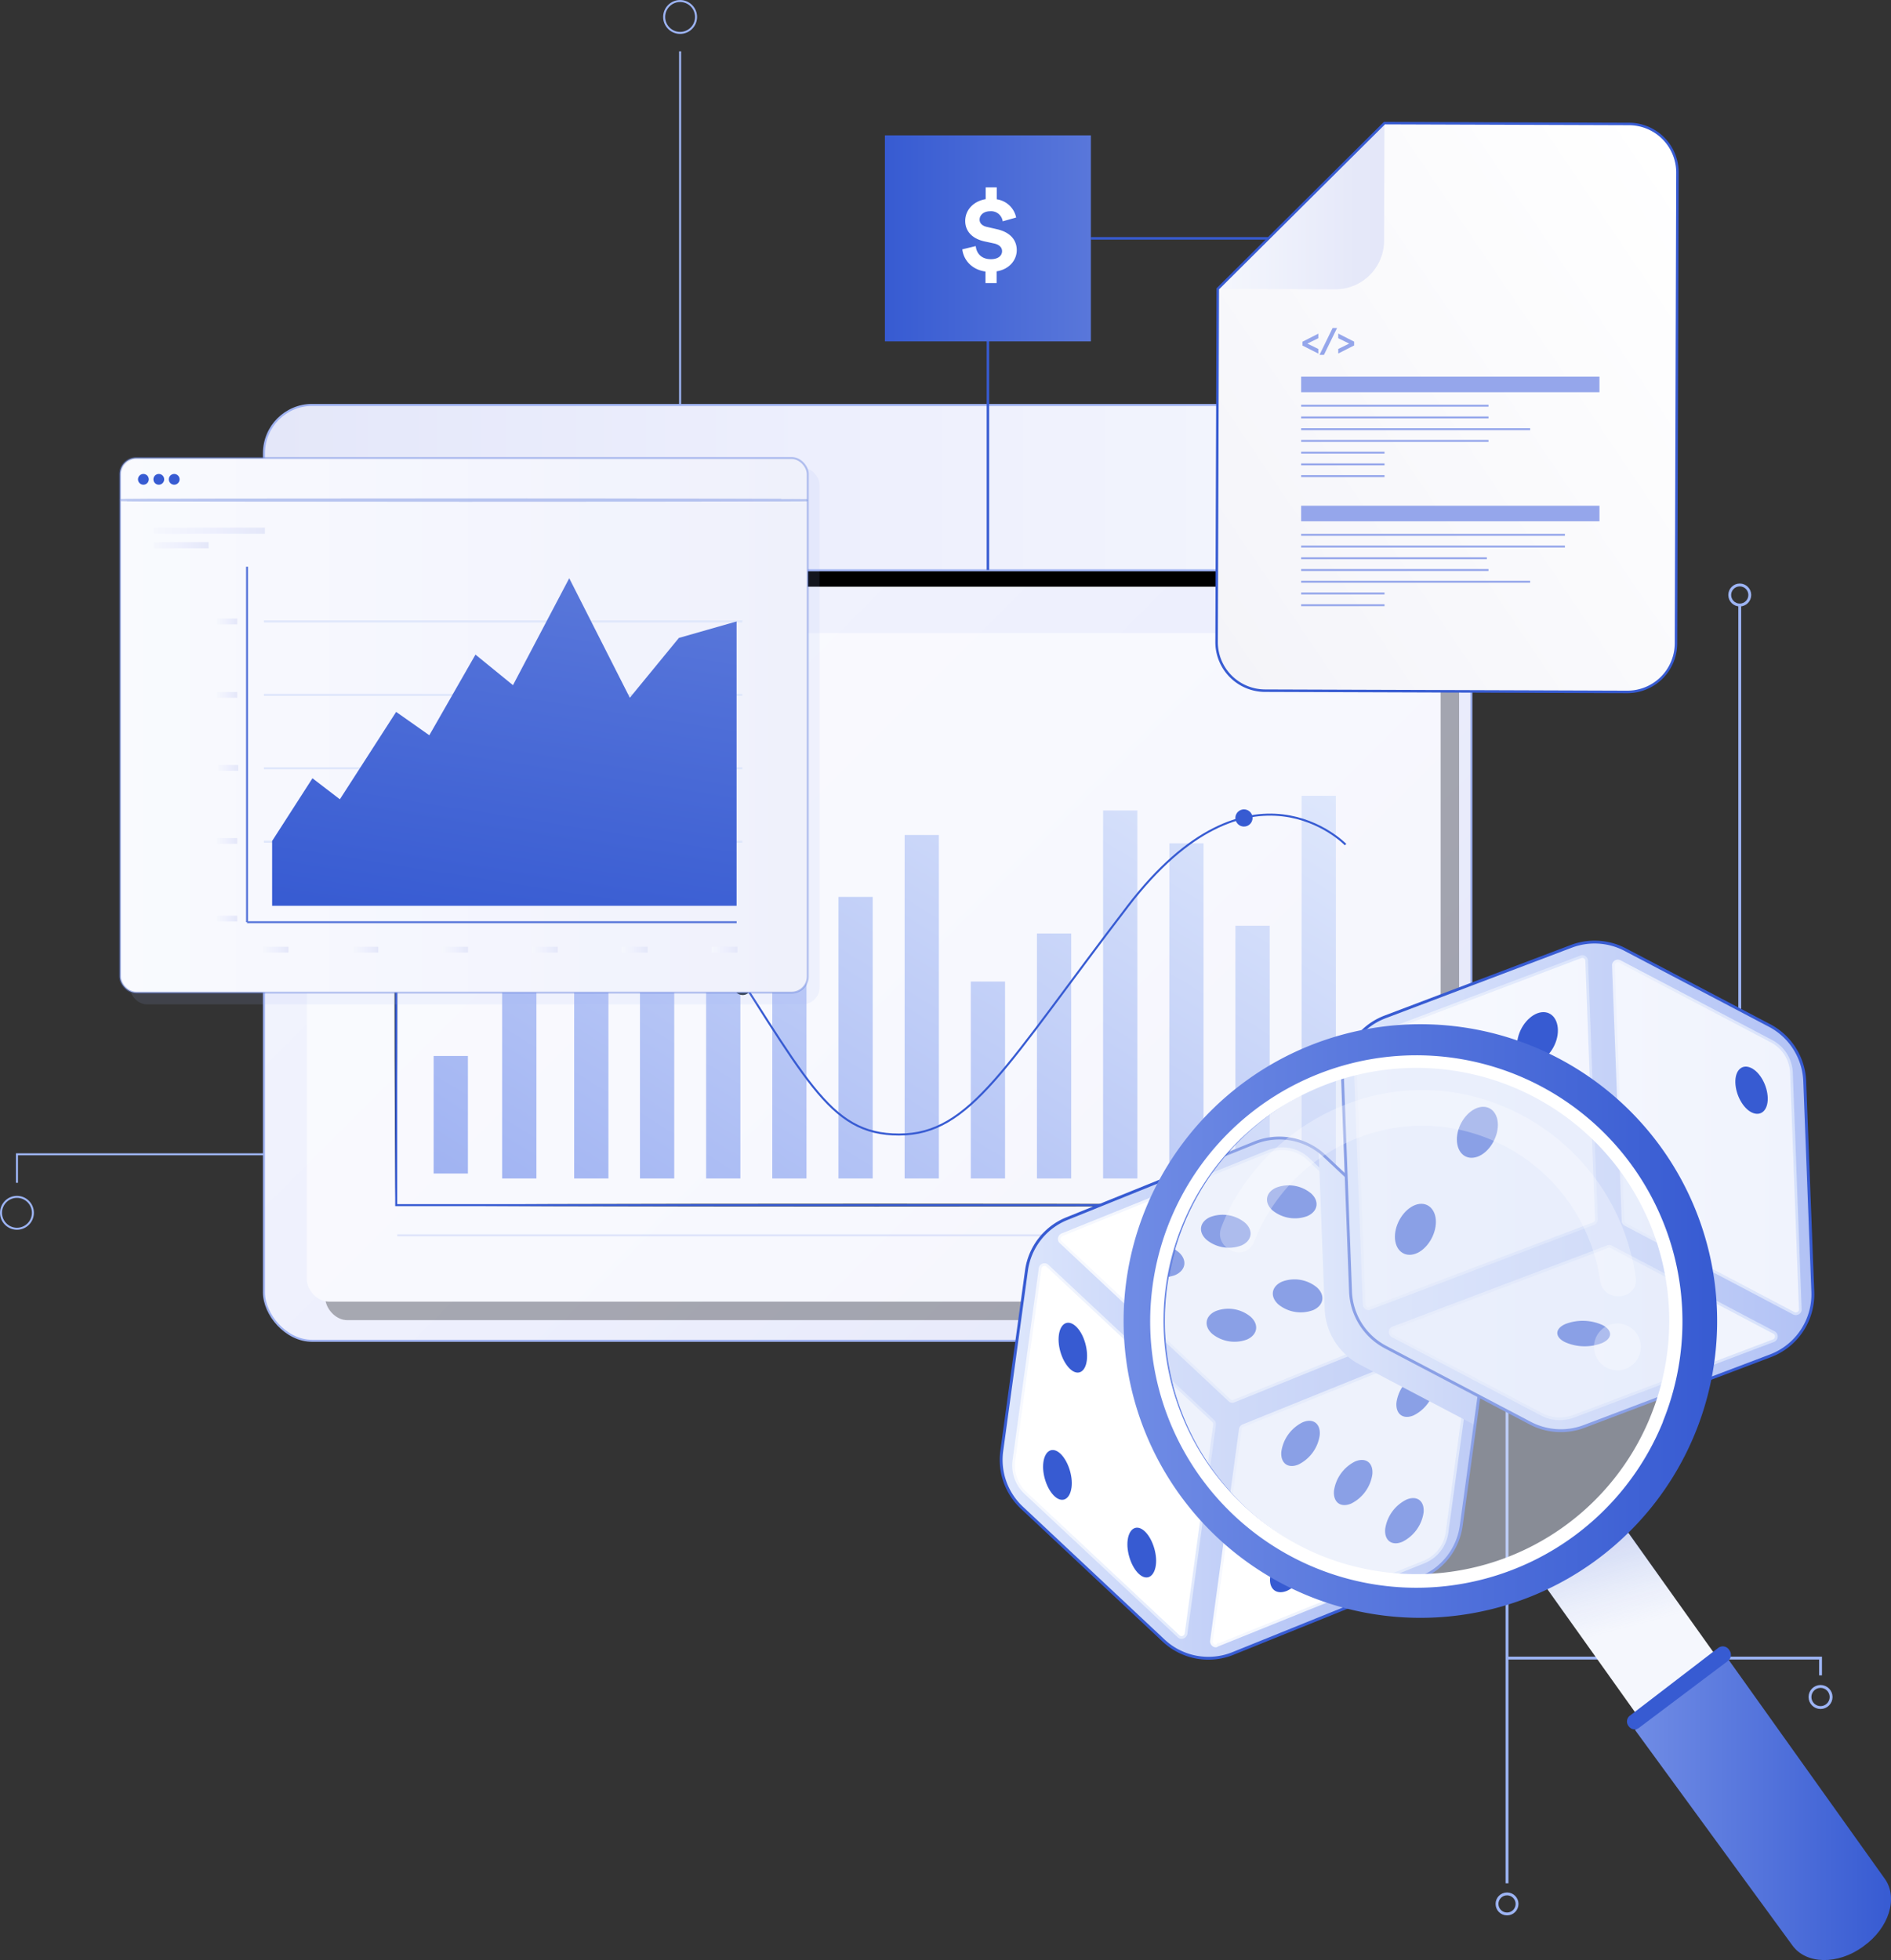 <svg xmlns="http://www.w3.org/2000/svg" xmlns:xlink="http://www.w3.org/1999/xlink" viewBox="0 0 703.43 729.06"><rect x="0" y="0" width="703.43" height="729.06" fill="#333333" stroke="none"/><defs><style>.cls-1,.cls-57,.cls-59,.cls-61{isolation:isolate;}.cls-13,.cls-14,.cls-19,.cls-2,.cls-33,.cls-41,.cls-43,.cls-49,.cls-6{fill:none;}.cls-2,.cls-43{stroke:#9db4f4;}.cls-13,.cls-14,.cls-19,.cls-2,.cls-33,.cls-35,.cls-41,.cls-43,.cls-45,.cls-46,.cls-47,.cls-49,.cls-52,.cls-53,.cls-54,.cls-6{stroke-miterlimit:10;}.cls-13,.cls-14,.cls-19,.cls-2,.cls-33,.cls-35,.cls-6{stroke-width:0.75px;}.cls-3{fill:url(#linear-gradient);}.cls-4{fill:url(#linear-gradient-2);}.cls-38,.cls-5,.cls-8{mix-blend-mode:overlay;}.cls-14,.cls-6{stroke:#a0b3f2;}.cls-7{fill:#375bd2;}.cls-8{opacity:0.6;}.cls-38,.cls-59,.cls-9{opacity:0.5;}.cls-10,.cls-35,.cls-38,.cls-45,.cls-46,.cls-47,.cls-52,.cls-53,.cls-54,.cls-61{fill:#fff;}.cls-11{fill:url(#linear-gradient-3);}.cls-12{fill:#263238;}.cls-13,.cls-41,.cls-49{stroke:#375bd2;}.cls-14,.cls-18{opacity:0.3;}.cls-15{fill:#a0b3f2;}.cls-16{fill:url(#linear-gradient-4);}.cls-17{opacity:0.4;}.cls-19,.cls-35{stroke:#5d7adb;}.cls-20{fill:url(#linear-gradient-5);}.cls-21{fill:url(#linear-gradient-6);}.cls-22{fill:url(#linear-gradient-7);}.cls-23{fill:url(#linear-gradient-8);}.cls-24{fill:url(#linear-gradient-9);}.cls-25{fill:url(#linear-gradient-10);}.cls-26{fill:url(#linear-gradient-11);}.cls-27{fill:url(#linear-gradient-12);}.cls-28{fill:url(#linear-gradient-13);}.cls-29{fill:url(#linear-gradient-14);}.cls-30{fill:url(#linear-gradient-15);}.cls-31{fill:url(#linear-gradient-16);}.cls-32{fill:url(#linear-gradient-17);}.cls-33{stroke:#dfe7fb;}.cls-34{fill:url(#linear-gradient-18);}.cls-36{fill:url(#linear-gradient-19);}.cls-37{fill:url(#linear-gradient-20);}.cls-39{fill:url(#linear-gradient-21);}.cls-40{fill:#95a6eb;}.cls-41{stroke-width:0.93px;}.cls-42{fill:url(#linear-gradient-22);}.cls-43,.cls-49{stroke-width:1.07px;}.cls-44{fill:url(#linear-gradient-23);}.cls-45{stroke:url(#linear-gradient-24);}.cls-46{stroke:url(#linear-gradient-25);}.cls-47{stroke:url(#linear-gradient-26);}.cls-48{fill:url(#linear-gradient-27);}.cls-50{fill:url(#linear-gradient-28);}.cls-51{opacity:0.8;}.cls-52{stroke:url(#linear-gradient-29);}.cls-53{stroke:url(#linear-gradient-30);}.cls-54{stroke:url(#linear-gradient-31);}.cls-55{fill:#f5f7fd;}.cls-56{fill:url(#linear-gradient-32);}.cls-57{opacity:0.2;fill:url(#linear-gradient-33);}.cls-58{fill:url(#linear-gradient-34);}.cls-59{fill:#dfe7fb;}.cls-60{opacity:0.3;}.cls-61{opacity:0.31;}</style><linearGradient id="linear-gradient" x1="128.71" y1="130.61" x2="516.82" y2="518.73" gradientUnits="userSpaceOnUse"><stop offset="0" stop-color="#f5f7fd"/><stop offset="0.54" stop-color="#edeffd"/><stop offset="1" stop-color="#e4e7f9"/></linearGradient><linearGradient id="linear-gradient-2" x1="547.34" y1="181.37" x2="98.19" y2="181.37" xlink:href="#linear-gradient"/><linearGradient id="linear-gradient-3" x1="429.98" y1="254.14" x2="272.59" y2="506.03" gradientUnits="userSpaceOnUse"><stop offset="0" stop-color="#dee7fc"/><stop offset="1" stop-color="#a0b3f2"/></linearGradient><linearGradient id="linear-gradient-4" x1="44.67" y1="269.78" x2="300.49" y2="269.78" xlink:href="#linear-gradient"/><linearGradient id="linear-gradient-5" x1="57.13" y1="197.4" x2="98.54" y2="197.4" xlink:href="#linear-gradient"/><linearGradient id="linear-gradient-6" x1="57.13" y1="202.8" x2="77.59" y2="202.8" xlink:href="#linear-gradient"/><linearGradient id="linear-gradient-7" x1="80.74" y1="341.68" x2="88.24" y2="341.68" xlink:href="#linear-gradient"/><linearGradient id="linear-gradient-8" x1="97.71" y1="353.24" x2="107.31" y2="353.24" xlink:href="#linear-gradient"/><linearGradient id="linear-gradient-9" x1="131.11" y1="353.24" x2="140.71" y2="353.24" xlink:href="#linear-gradient"/><linearGradient id="linear-gradient-10" x1="164.51" y1="353.24" x2="174.11" y2="353.24" xlink:href="#linear-gradient"/><linearGradient id="linear-gradient-11" x1="197.91" y1="353.24" x2="207.5" y2="353.24" xlink:href="#linear-gradient"/><linearGradient id="linear-gradient-12" x1="231.31" y1="353.24" x2="240.9" y2="353.24" xlink:href="#linear-gradient"/><linearGradient id="linear-gradient-13" x1="264.71" y1="353.24" x2="274.3" y2="353.24" xlink:href="#linear-gradient"/><linearGradient id="linear-gradient-14" x1="80.74" y1="312.8" x2="88.24" y2="312.8" xlink:href="#linear-gradient"/><linearGradient id="linear-gradient-15" x1="80.74" y1="258.46" x2="88.24" y2="258.46" xlink:href="#linear-gradient"/><linearGradient id="linear-gradient-16" x1="80.74" y1="231.15" x2="88.24" y2="231.15" xlink:href="#linear-gradient"/><linearGradient id="linear-gradient-17" x1="81.12" y1="285.63" x2="88.62" y2="285.63" xlink:href="#linear-gradient"/><linearGradient id="linear-gradient-18" x1="183.66" y1="349.97" x2="205.19" y2="214.03" gradientUnits="userSpaceOnUse"><stop offset="0" stop-color="#375bd2"/><stop offset="1" stop-color="#5977da"/></linearGradient><linearGradient id="linear-gradient-19" x1="689.37" y1="-72.66" x2="893.13" y2="64.78" gradientTransform="matrix(-1, 0, 0, 1, 1337.19, 169.58)" gradientUnits="userSpaceOnUse"><stop offset="0" stop-color="#fff"/><stop offset="1" stop-color="#f4f4f9"/></linearGradient><linearGradient id="linear-gradient-20" x1="812.37" y1="-112.12" x2="869.6" y2="-46.28" gradientTransform="matrix(-1, 0, 0, 1, 1337.19, 169.58)" gradientUnits="userSpaceOnUse"><stop offset="0" stop-color="#f5f7fd"/><stop offset="0.71" stop-color="#e5e8f9"/><stop offset="1" stop-color="#e4e7f9"/></linearGradient><linearGradient id="linear-gradient-21" x1="454.14" y1="75.32" x2="515.97" y2="75.32" gradientTransform="matrix(1, 0, 0, 1, -0.79, -0.35)" gradientUnits="userSpaceOnUse"><stop offset="0" stop-color="#f5f7fd"/><stop offset="0.83" stop-color="#e5e8f9"/><stop offset="1" stop-color="#e4e7f9"/></linearGradient><linearGradient id="linear-gradient-22" x1="329.17" y1="88.66" x2="405.81" y2="88.66" xlink:href="#linear-gradient-18"/><linearGradient id="linear-gradient-23" x1="553.02" y1="-2965.04" x2="372.44" y2="-2965.04" gradientTransform="matrix(1, 0, 0, -1, 0, -2445.04)" gradientUnits="userSpaceOnUse"><stop offset="0" stop-color="#a0b3f2"/><stop offset="1" stop-color="#dee7fc"/></linearGradient><linearGradient id="linear-gradient-24" x1="376.56" y1="-2984.74" x2="452.34" y2="-2984.74" gradientTransform="matrix(1, 0, 0, -1, 0, -2445.04)" gradientUnits="userSpaceOnUse"><stop offset="0" stop-color="#f7f9fe"/><stop offset="1" stop-color="#dee7fc"/></linearGradient><linearGradient id="linear-gradient-25" x1="393.53" y1="-2919.29" x2="544.57" y2="-2919.29" xlink:href="#linear-gradient-24"/><linearGradient id="linear-gradient-26" x1="450.14" y1="-2999.38" x2="548.54" y2="-2999.38" xlink:href="#linear-gradient-24"/><linearGradient id="linear-gradient-27" x1="552.98" y1="-2924.23" x2="490.53" y2="-2924.23" gradientTransform="matrix(1, 0, 0, -1, 0, -2445.04)" gradientUnits="userSpaceOnUse"><stop offset="0" stop-color="#a0b3f2"/><stop offset="0" stop-color="#b2c2f5"/><stop offset="1" stop-color="#dee7fc"/></linearGradient><linearGradient id="linear-gradient-28" x1="674.36" y1="-2886.32" x2="499.41" y2="-2886.32" xlink:href="#linear-gradient-27"/><linearGradient id="linear-gradient-29" x1="516.66" y1="-2940.7" x2="661.3" y2="-2940.7" xlink:href="#linear-gradient-24"/><linearGradient id="linear-gradient-30" x1="503.64" y1="-2866.31" x2="594.36" y2="-2866.31" xlink:href="#linear-gradient-24"/><linearGradient id="linear-gradient-31" x1="599.65" y1="-2868.08" x2="670.19" y2="-2868.08" xlink:href="#linear-gradient-24"/><linearGradient id="linear-gradient-32" x1="608.2" y1="-3118.23" x2="703.43" y2="-3118.23" gradientTransform="matrix(1, 0, 0, -1, 0, -2445.04)" gradientUnits="userSpaceOnUse"><stop offset="0" stop-color="#708ce5"/><stop offset="1" stop-color="#375bd2"/></linearGradient><linearGradient id="linear-gradient-33" x1="610.05" y1="-3068.63" x2="595.88" y2="-3015.74" gradientTransform="matrix(1, 0, 0, -1, 0, -2445.04)" gradientUnits="userSpaceOnUse"><stop offset="0.34" stop-color="#708ce5" stop-opacity="0"/><stop offset="1" stop-color="#375bd2"/></linearGradient><linearGradient id="linear-gradient-34" x1="417.99" y1="-2936.38" x2="638.8" y2="-2936.38" xlink:href="#linear-gradient-32"/></defs><g class="cls-1"><g id="Layer_2" data-name="Layer 2"><g id="Layer_1-2" data-name="Layer 1"><polyline class="cls-2" points="390.37 182.02 252.99 182.02 252.99 19.08"/><circle class="cls-2" cx="252.99" cy="6.31" r="5.93"/><circle class="cls-2" cx="6.31" cy="451.11" r="5.93"/><polyline class="cls-2" points="104.24 429.35 6.31 429.35 6.31 439.95"/><rect class="cls-3" x="98.19" y="150.62" width="449.14" height="348.1" rx="17.94"/><path class="cls-4" d="M116.13,150.62H529.4a17.94,17.94,0,0,1,17.94,17.94v43.57a0,0,0,0,1,0,0H98.19a0,0,0,0,1,0,0V168.55A17.94,17.94,0,0,1,116.13,150.62Z"/><rect class="cls-5" x="98.19" y="212.13" width="449.14" height="6.09"/><rect class="cls-6" x="98.19" y="150.62" width="449.14" height="348.1" rx="17.94"/><line class="cls-6" x1="98.19" y1="212.13" x2="547.34" y2="212.13"/><path class="cls-7" d="M510.6,189.88a1.26,1.26,0,0,0,1,.45,1.24,1.24,0,0,0,.83-.31l9-7.68a1.27,1.27,0,0,0,.44-1,1.3,1.3,0,0,0-.44-1l-9-7.67a1.28,1.28,0,1,0-1.66,1.94l7.82,6.7-7.82,6.71A1.27,1.27,0,0,0,510.6,189.88Z"/><path class="cls-7" d="M487.72,190a1.24,1.24,0,0,0,.83.31,1.26,1.26,0,0,0,1-.45,1.27,1.27,0,0,0-.14-1.8l-7.82-6.71,7.82-6.7a1.28,1.28,0,1,0-1.67-1.94l-8.95,7.67a1.31,1.31,0,0,0-.45,1,1.28,1.28,0,0,0,.45,1Z"/><path class="cls-7" d="M495.77,192.81a1.42,1.42,0,0,0,.45.08,1.28,1.28,0,0,0,1.2-.83l7.67-20.47a1.28,1.28,0,1,0-2.39-.9L495,191.16A1.29,1.29,0,0,0,495.77,192.81Z"/><g class="cls-8"><g class="cls-9"><rect x="121.01" y="242.38" width="421.76" height="248.66" rx="8.21"/></g><rect class="cls-10" x="114.13" y="235.49" width="421.76" height="248.66" rx="8.21"/></g><path class="cls-11" d="M484.18,296h12.75V438.34H484.18ZM459.56,438.34h12.75v-94H459.56Zm-24.61.73H447.7V313.67H435Zm-24.61-.73h12.75V301.47H410.34Zm-24.61,0h12.75V347.22H385.73Zm-24.61,0h12.75V365.09H361.12Zm-24.61,0h12.74V310.58H336.51Zm-24.62,0h12.75V333.62H311.89Zm-24.61,0H300V315.21H287.28Zm-24.61,0h12.75V354.45H262.67Zm-49.09,0h12.75V310.58H213.58Zm-52.27-1.84h12.75V392.78H161.31Zm25.48,1.84h12.75V354.45H186.79Zm51.27,0h12.75V338.49H238.06Z"/><path class="cls-12" d="M147.28,448.26c-.29,0-.53-40.6-.53-90.67s.24-90.68.53-90.68.52,40.59.52,90.68S147.56,448.26,147.28,448.26Z"/><path class="cls-12" d="M496.93,448.26c0,.29-76.49.52-170.82.52s-170.84-.23-170.84-.52,76.47-.52,170.84-.52S496.93,448,496.93,448.26Z"/><path class="cls-12" d="M277.4,362.25c0-.21,1.56.33,2.06,2.47a5.19,5.19,0,0,1-.4,3.67,3.14,3.14,0,0,1-1.85,1.57,3.34,3.34,0,0,1-2.59-.3,4.33,4.33,0,0,1-2.22-4.07,4.54,4.54,0,0,1,1.78-3.28,2.93,2.93,0,0,1,2.43-.6c.59.18.8.46.76.53s-1.3-.4-2.54.84a3.7,3.7,0,0,0-1.11,2.57,3.1,3.1,0,0,0,1.57,2.75,1.88,1.88,0,0,0,2.64-.67,4.69,4.69,0,0,0,.54-2.83C278.3,363.11,277.29,362.43,277.4,362.25Z"/><polyline class="cls-13" points="496.93 448.26 147.39 448.26 147.39 264.79"/><line class="cls-14" x1="147.8" y1="459.47" x2="496.93" y2="459.47"/><path class="cls-13" d="M167.68,339c16.29-16.79,55.94-54.32,94.15,3.83S307.76,422,334.44,422s39.47-25.39,85.09-84.93,81-22.92,81-22.92"/><polyline class="cls-6" points="101.27 322.11 131.15 271.77 156.65 309.99 191.3 244.11 233.71 244.11 253.1 221.55 276 221.55"/><circle class="cls-7" cx="462.74" cy="304.25" r="3.2"/><path class="cls-15" d="M123.16,273.77a1.84,1.84,0,1,1-1.84-1.77A1.81,1.81,0,0,1,123.16,273.77Z"/><path class="cls-15" d="M184,237.26a1.84,1.84,0,1,1-1.84-1.77A1.81,1.81,0,0,1,184,237.26Z"/><path class="cls-15" d="M238.39,227.41a1.84,1.84,0,1,1-1.84-1.77A1.81,1.81,0,0,1,238.39,227.41Z"/><rect class="cls-16" x="44.67" y="170.36" width="255.82" height="198.85" rx="5.99"/><g class="cls-17"><g class="cls-18"><rect class="cls-15" x="48.67" y="174.36" width="255.82" height="198.85" rx="5.99"/><rect class="cls-6" x="48.67" y="174.36" width="255.82" height="198.85" rx="5.99"/></g><rect class="cls-10" x="44.67" y="170.36" width="255.82" height="198.85" rx="5.99"/><rect class="cls-19" x="44.67" y="170.36" width="255.82" height="198.85" rx="5.99"/></g><rect class="cls-20" x="57.13" y="196.25" width="41.42" height="2.3"/><rect class="cls-21" x="57.13" y="201.64" width="20.47" height="2.3"/><rect class="cls-22" x="80.74" y="340.6" width="7.5" height="2.16"/><rect class="cls-23" x="97.71" y="352.16" width="9.59" height="2.16"/><rect class="cls-24" x="131.11" y="352.16" width="9.59" height="2.16"/><rect class="cls-25" x="164.51" y="352.16" width="9.59" height="2.16"/><rect class="cls-26" x="197.91" y="352.16" width="9.59" height="2.16"/><rect class="cls-27" x="231.31" y="352.16" width="9.59" height="2.16"/><rect class="cls-28" x="264.71" y="352.16" width="9.59" height="2.16"/><rect class="cls-29" x="80.74" y="311.72" width="7.5" height="2.16"/><rect class="cls-30" x="80.74" y="257.38" width="7.5" height="2.16"/><rect class="cls-31" x="80.74" y="230.07" width="7.5" height="2.16"/><rect class="cls-32" x="81.12" y="284.55" width="7.5" height="2.16"/><line class="cls-33" x1="98.16" y1="231.15" x2="276.15" y2="231.15"/><line class="cls-33" x1="98.16" y1="258.46" x2="276.15" y2="258.46"/><line class="cls-33" x1="98.16" y1="285.77" x2="276.15" y2="285.77"/><line class="cls-33" x1="98.16" y1="313.08" x2="276.15" y2="313.08"/><path class="cls-34" d="M101.23,336.91V312.8l15-23.32,10.2,7.82,20.93-32.51,12.34,8.69,17.17-30,13.95,11.37,20.93-39.78,22.54,44.46,18.25-22.25L274,231.15V336.91Z"/><path class="cls-7" d="M55.34,178.29a2,2,0,1,1-2-2A2,2,0,0,1,55.34,178.29Z"/><path class="cls-7" d="M61.07,178.29a2,2,0,1,1-2-2A2,2,0,0,1,61.07,178.29Z"/><path class="cls-7" d="M66.8,178.29a2,2,0,1,1-2-2A2,2,0,0,1,66.8,178.29Z"/><line class="cls-19" x1="91.9" y1="210.79" x2="91.9" y2="343.01"/><line class="cls-35" x1="274.03" y1="343.02" x2="91.9" y2="343.02"/><path class="cls-36" d="M470.56,256.9l134.74.46a18.08,18.08,0,0,0,18.15-18L624,64.26a18.08,18.08,0,0,0-18-18.15l-91-.31-62,61.63-.44,131.33A18.07,18.07,0,0,0,470.56,256.9Z"/><path class="cls-37" d="M496.73,107.58,453,107.43,515,45.8l-.15,43.75A18.09,18.09,0,0,1,496.73,107.58Z"/><path class="cls-38" d="M496.73,107.58,453,107.43,515,45.8l-.15,43.75A18.09,18.09,0,0,1,496.73,107.58Z"/><path class="cls-39" d="M496.73,107.58,453,107.43,515,45.8l-.15,43.75A18.09,18.09,0,0,1,496.73,107.58Z"/><path class="cls-40" d="M484.49,127.11l5.91-3v1.69l-4.07,2,4.07,2v1.72l-5.91-3Z"/><path class="cls-40" d="M492.49,132h-1.65l4.87-10h1.66Z"/><path class="cls-40" d="M503.73,128.49l-5.92,3v-1.69l4.07-2-4.07-2v-1.72l5.92,3Z"/><rect class="cls-40" x="484.01" y="150.55" width="69.69" height="0.72"/><rect class="cls-40" x="484.01" y="154.91" width="69.69" height="0.72"/><rect class="cls-40" x="484.01" y="163.64" width="69.69" height="0.72"/><rect class="cls-40" x="484.01" y="168.01" width="31.02" height="0.72"/><rect class="cls-40" x="484.01" y="172.37" width="31.02" height="0.72"/><rect class="cls-40" x="484.01" y="176.73" width="31.02" height="0.72"/><rect class="cls-40" x="484.01" y="159.28" width="85.19" height="0.72"/><rect class="cls-40" x="484.01" y="140.1" width="110.97" height="5.79"/><rect class="cls-40" x="484.01" y="198.57" width="98.12" height="0.72"/><rect class="cls-40" x="484.01" y="202.93" width="98.12" height="0.72"/><rect class="cls-40" x="484.01" y="211.66" width="69.69" height="0.72"/><rect class="cls-40" x="484.01" y="216.02" width="85.19" height="0.72"/><rect class="cls-40" x="484.01" y="220.39" width="31.02" height="0.72"/><rect class="cls-40" x="484.01" y="224.75" width="31.02" height="0.72"/><rect class="cls-40" x="484.01" y="207.29" width="69.08" height="0.72"/><rect class="cls-40" x="484.01" y="188.11" width="110.97" height="5.79"/><path class="cls-41" d="M470.56,256.9l134.74.46a18.08,18.08,0,0,0,18.15-18L624,64.26a18.08,18.08,0,0,0-18-18.15l-91-.31-62,61.63-.44,131.33A18.07,18.07,0,0,0,470.56,256.9Z"/><line class="cls-41" x1="405.81" y1="88.66" x2="471.88" y2="88.66"/><line class="cls-41" x1="367.49" y1="126.24" x2="367.49" y2="212.02"/><g class="cls-17"><line class="cls-35" x1="44.94" y1="186.04" x2="300.28" y2="186.04"/><path class="cls-35" d="M300.28,186c0,.14-57.17.26-127.67.26S44.94,186.18,44.94,186s57.15-.26,127.67-.26S300.28,185.9,300.28,186Z"/></g><rect class="cls-42" x="329.17" y="50.35" width="76.63" height="76.63"/><path class="cls-10" d="M366.59,105.28V101c-5.6-.77-8.26-4.84-8.62-8.26l5-1.21c.24,2.54,1.94,4.88,5.64,4.88,2.62,0,4.15-1.25,4.15-3,0-1.36-1-2.41-3-2.86l-3.71-.8c-4.35-1-7-3.71-7-7.57,0-4.27,3.31-7.42,7.62-8.1V69.71h4.11v4.43a8.57,8.57,0,0,1,7.21,6.77l-5,1.41a4.34,4.34,0,0,0-4.59-3.75c-2.58,0-4,1.49-4,3.14,0,1.25.89,2.3,2.78,2.7l3.67.85c5.07,1.13,7.37,4.15,7.37,7.77s-2.66,7.13-7.49,7.9v4.35Z"/><g id="Layer_4" data-name="Layer 4"><line class="cls-43" x1="560.6" y1="507.97" x2="560.6" y2="700.51"/><circle class="cls-43" cx="560.6" cy="708.18" r="3.73"/><polyline class="cls-43" points="560.99 394.1 647.17 394.1 647.17 225.04"/><circle class="cls-43" cx="647.17" cy="221.31" r="3.73"/><path class="cls-44" d="M466.7,425.07,397,453.23a24.39,24.39,0,0,0-15.13,19.38l-9.17,67a24.54,24.54,0,0,0,7.53,21.22l52.65,49.24a24.54,24.54,0,0,0,25.93,4.85l69.74-28.16a24.37,24.37,0,0,0,15.13-19.38l9.17-67a24.57,24.57,0,0,0-7.54-21.22l-52.64-49.24A24.7,24.7,0,0,0,466.7,425.07Z"/><path class="cls-45" d="M439.52,609.08a1.51,1.51,0,0,1-1.11-.46l-57-53.37a14,14,0,0,1-4.26-12l9.76-71.44a1.67,1.67,0,0,1,1.63-1.44,1.53,1.53,0,0,1,1.12.46l61.62,57.69a1.73,1.73,0,0,1,.52,1.44l-10.61,77.73A1.77,1.77,0,0,1,439.52,609.08Z"/><path class="cls-46" d="M458.44,521.27a1.53,1.53,0,0,1-1.11-.46L394.53,462a1.54,1.54,0,0,1-.45-1.51,1.75,1.75,0,0,1,1-1.24l76.81-31A14,14,0,0,1,486.54,431l57,53.43a1.54,1.54,0,0,1,.46,1.51,1.77,1.77,0,0,1-1,1.24l-84.08,34A.9.9,0,0,1,458.44,521.27Z"/><path class="cls-47" d="M452.29,612.22a1.57,1.57,0,0,1-1.24-.59,1.74,1.74,0,0,1-.4-1.31l10.74-78.71a1.72,1.72,0,0,1,1-1.31l83.43-33.72a2,2,0,0,1,.59-.13h0a1.62,1.62,0,0,1,1.24.59,1.7,1.7,0,0,1,.39,1.31L538.27,570a13.83,13.83,0,0,1-8.58,11l-76.88,31A.73.73,0,0,1,452.29,612.22Z"/><path class="cls-7" d="M425.51,463.71c-3.93,1.77-4.52,5.56-1.31,8.45a13.19,13.19,0,0,0,13,2.09c3.93-1.77,4.52-5.56,1.31-8.45a13.1,13.1,0,0,0-13-2.09"/><path class="cls-7" d="M450.13,452.71c-3.93,1.77-4.52,5.56-1.31,8.44a13.18,13.18,0,0,0,13,2.1c3.93-1.77,4.52-5.57,1.31-8.45a13.1,13.1,0,0,0-13-2.09"/><path class="cls-7" d="M474.68,441.77c-3.92,1.77-4.51,5.57-1.31,8.45a13.21,13.21,0,0,0,13,2.09c3.92-1.76,4.51-5.56,1.31-8.44a13.07,13.07,0,0,0-13-2.1"/><path class="cls-7" d="M452.22,487.68c-3.93,1.76-4.51,5.56-1.31,8.44a13.21,13.21,0,0,0,13,2.1c3.92-1.77,4.51-5.57,1.3-8.45a13,13,0,0,0-13-2.09"/><path class="cls-7" d="M476.85,476.74c-3.93,1.77-4.52,5.57-1.31,8.45a13.19,13.19,0,0,0,13,2.09c3.93-1.77,4.51-5.56,1.31-8.44a13.09,13.09,0,0,0-13-2.1"/><path class="cls-7" d="M501.47,465.74c-3.93,1.77-4.52,5.56-1.31,8.45a13.19,13.19,0,0,0,13,2.09c3.93-1.77,4.52-5.56,1.31-8.45s-9.1-3.86-13-2.09"/><path class="cls-7" d="M400.1,493.24c-2.88-2.55-5.63-1.05-6.22,3.34s1.37,10.09,4.26,12.7,5.63,1.05,6.15-3.34-1.24-10.08-4.19-12.7"/><path class="cls-7" d="M431.53,521.27c-2.88-2.56-5.63-1-6.22,3.34s1.38,10.08,4.26,12.7,5.63,1.05,6.22-3.34-1.38-10.15-4.26-12.7"/><path class="cls-7" d="M394.34,540.59c-2.88-2.56-5.63-1.05-6.22,3.33s1.37,10.15,4.25,12.71,5.63,1,6.22-3.34-1.37-10.09-4.25-12.7"/><path class="cls-7" d="M425.7,569.46c-2.88-2.55-5.63-1-6.22,3.34s1.38,10.15,4.26,12.71,5.63,1,6.22-3.34-1.38-10.15-4.26-12.71"/><path class="cls-7" d="M484.51,529.06a14.45,14.45,0,0,0-7.86,10.87c-.39,4.32,2.49,6.48,6.42,4.78a14.43,14.43,0,0,0,7.85-10.87c.4-4.32-2.48-6.48-6.41-4.78"/><path class="cls-7" d="M504.09,543.6a14.45,14.45,0,0,0-7.86,10.87c-.39,4.32,2.49,6.48,6.42,4.78a14.46,14.46,0,0,0,7.85-10.87c.4-4.32-2.48-6.42-6.41-4.78"/><path class="cls-7" d="M527.33,510.79a14.47,14.47,0,0,0-7.86,10.87c-.39,4.32,2.49,6.48,6.42,4.78a14.45,14.45,0,0,0,7.86-10.87c.39-4.32-2.49-6.42-6.42-4.78"/><path class="cls-7" d="M480.32,576a14.45,14.45,0,0,0-7.86,10.87c-.39,4.32,2.49,6.48,6.42,4.78a14.46,14.46,0,0,0,7.85-10.87c.4-4.32-2.49-6.42-6.41-4.78"/><path class="cls-7" d="M523.14,557.81a14.47,14.47,0,0,0-7.86,10.87c-.39,4.32,2.49,6.48,6.42,4.78a14.46,14.46,0,0,0,7.86-10.87c.39-4.32-2.49-6.49-6.42-4.78"/><path class="cls-48" d="M552.74,500.44l-4.06,29.67-42.83-22.53a24.38,24.38,0,0,1-13.09-20.76l-2.23-58.54c.72.53,1.38,1.12,2,1.7l52.58,49.25A24.14,24.14,0,0,1,552.74,500.44Z"/><path class="cls-49" d="M552.74,500.44l-4.06,29.67-5.11,37.32a24.41,24.41,0,0,1-15.12,19.39L458.71,615a24.38,24.38,0,0,1-25.93-4.84l-52.59-49.31a24.37,24.37,0,0,1-7.53-21.22l9.17-67A24.39,24.39,0,0,1,397,453.23l69.74-28.16a24.63,24.63,0,0,1,23.9,3.15,25.37,25.37,0,0,1,2,1.7l52.58,49.24A24.49,24.49,0,0,1,552.74,500.44Z"/><path class="cls-50" d="M658.3,381.46l-53.7-28.22A24.51,24.51,0,0,0,584.5,352l-69.28,26.25a24.47,24.47,0,0,0-15.78,23.84l2.94,78.25a24.41,24.41,0,0,0,13.1,20.76l53.7,28.22a24.51,24.51,0,0,0,20.1,1.25l69.28-26.26a24.46,24.46,0,0,0,15.78-23.84l-3-78.25A24.53,24.53,0,0,0,658.3,381.46Z"/><g class="cls-51"><path class="cls-52" d="M580.18,527.75a14.12,14.12,0,0,1-6.49-1.57L518,496.91a1.52,1.52,0,0,1-.85-1.57,1.5,1.5,0,0,1,1.05-1.44L598,463.71a1.56,1.56,0,0,1,1.37.06l60.57,31.89a1.67,1.67,0,0,1-.19,3L585.15,526.9A16.26,16.26,0,0,1,580.18,527.75Z"/><path class="cls-53" d="M509.06,486.76a1.64,1.64,0,0,1-1.63-1.57l-3.28-87.42a13.92,13.92,0,0,1,9-13.49L588,355.92a2.16,2.16,0,0,1,.59-.13,1.64,1.64,0,0,1,1.64,1.57l3.6,96.2a1.63,1.63,0,0,1-1,1.57l-83.17,31.5A2,2,0,0,1,509.06,486.76Z"/><path class="cls-54" d="M668,488.66a1.81,1.81,0,0,1-.79-.2l-62.6-33a1.54,1.54,0,0,1-.85-1.38l-3.6-94.95a1.43,1.43,0,0,1,.46-1.18,1.65,1.65,0,0,1,1.18-.52,1.74,1.74,0,0,1,.78.2L659,387.29a13.89,13.89,0,0,1,7.4,11.79L669.69,487a1.39,1.39,0,0,1-.46,1.18A1.76,1.76,0,0,1,668,488.66Z"/></g><g class="cls-1"><path class="cls-7" d="M596.09,492.85a17.88,17.88,0,0,0-13.88-.33c-3.87,1.77-3.87,4.78-.07,6.68a17.92,17.92,0,0,0,13.88.33c3.87-1.77,3.87-4.72.07-6.68"/></g><path class="cls-7" d="M651.42,397.24c-3.34-1.63-6,.79-5.89,5.37s2.81,9.63,6.15,11.2,6-.79,5.9-5.37-2.82-9.62-6.16-11.2"/><path class="cls-7" d="M616,429.46c-3.34-1.64-6,.79-5.9,5.37s2.82,9.63,6.16,11.2,6-.79,5.89-5.37-2.81-9.63-6.15-11.2"/><path class="cls-7" d="M571.93,376.88c-4.19,1.57-7.6,6.87-7.6,11.85s3.47,7.79,7.66,6.29,7.6-6.88,7.53-11.86-3.4-7.79-7.59-6.28"/><path class="cls-7" d="M526.48,448.19c-4.19,1.57-7.59,6.87-7.59,11.85s3.47,7.79,7.66,6.29,7.59-6.88,7.59-11.85-3.47-7.86-7.66-6.29"/><path class="cls-7" d="M549.47,412.11c-4.2,1.57-7.6,6.87-7.53,11.85s3.47,7.79,7.66,6.29,7.59-6.88,7.59-11.86-3.47-7.85-7.72-6.28"/><path class="cls-49" d="M658.3,381.46l-53.7-28.22A24.51,24.51,0,0,0,584.5,352l-69.28,26.25a24.47,24.47,0,0,0-15.78,23.84l2.94,78.25a24.41,24.41,0,0,0,13.1,20.76l53.7,28.22a24.51,24.51,0,0,0,20.1,1.25l69.28-26.26a24.46,24.46,0,0,0,15.78-23.84l-3-78.25A24.53,24.53,0,0,0,658.3,381.46Z"/><polyline class="cls-43" points="560.6 616.74 677.22 616.74 677.22 623.16"/><circle class="cls-43" cx="677.22" cy="631.21" r="3.93"/><polygon class="cls-55" points="675.26 667.75 645.46 689.16 569.9 583.08 599.69 561.67 675.26 667.75"/><path class="cls-56" d="M693.27,723.87l-.33.26c-9.37,6.75-21.09,6.55-26.19-.52L608.2,643.46,643,617.33l58.15,81.53C706.17,705.93,702.69,717.13,693.27,723.87Z"/><polygon class="cls-57" points="575.27 590.29 575.27 590.81 600.41 626.17 631.45 606.39 604.67 568.35 575.27 590.29"/><path class="cls-58" d="M618,426.91A110.4,110.4,0,1,0,592.82,581,110.43,110.43,0,0,0,618,426.91ZM583.84,568.48a95,95,0,1,1,21.68-132.54A94.94,94.94,0,0,1,583.84,568.48Z"/><circle class="cls-59" cx="528.39" cy="491.4" r="94.95" transform="translate(-192.71 517.56) rotate(-45)"/><g class="cls-60"><path class="cls-10" d="M466.5,461.88c11.07-28.23,39.68-46.1,69.87-42.77a67.41,67.41,0,0,1,58.87,57.3c1.18,8.45,14.4,7.21,13.23-1.24a81.16,81.16,0,0,0-65.68-68.5c-33.86-6.15-67.78,11.2-84.35,40.86a75.11,75.11,0,0,0-4.12,9c-3.08,7.85,9,13.35,12.18,5.37Z"/></g><circle class="cls-61" cx="601.65" cy="500.99" r="8.71"/><path class="cls-7" d="M609.71,642.67l33.07-24.88a2.84,2.84,0,0,0,.72-3.67l-.26-.39a2.78,2.78,0,0,0-4.06-.79L606.3,638.15a2.74,2.74,0,0,0-.45,3.93l.06.07A2.66,2.66,0,0,0,609.71,642.67Z"/><path class="cls-10" d="M613.84,527.16a94,94,0,0,1-110.61,55.33c-22.32-5.63-41.84-20-54.61-39a94.07,94.07,0,1,1,165.22-16.37c-1.25,3,3.47,4.91,4.64,1.9a99,99,0,1,0-175.36,15.32,99,99,0,0,0,175.36-15.19C619.73,526.11,615.08,524.15,613.84,527.16Z"/></g></g></g></g></svg>